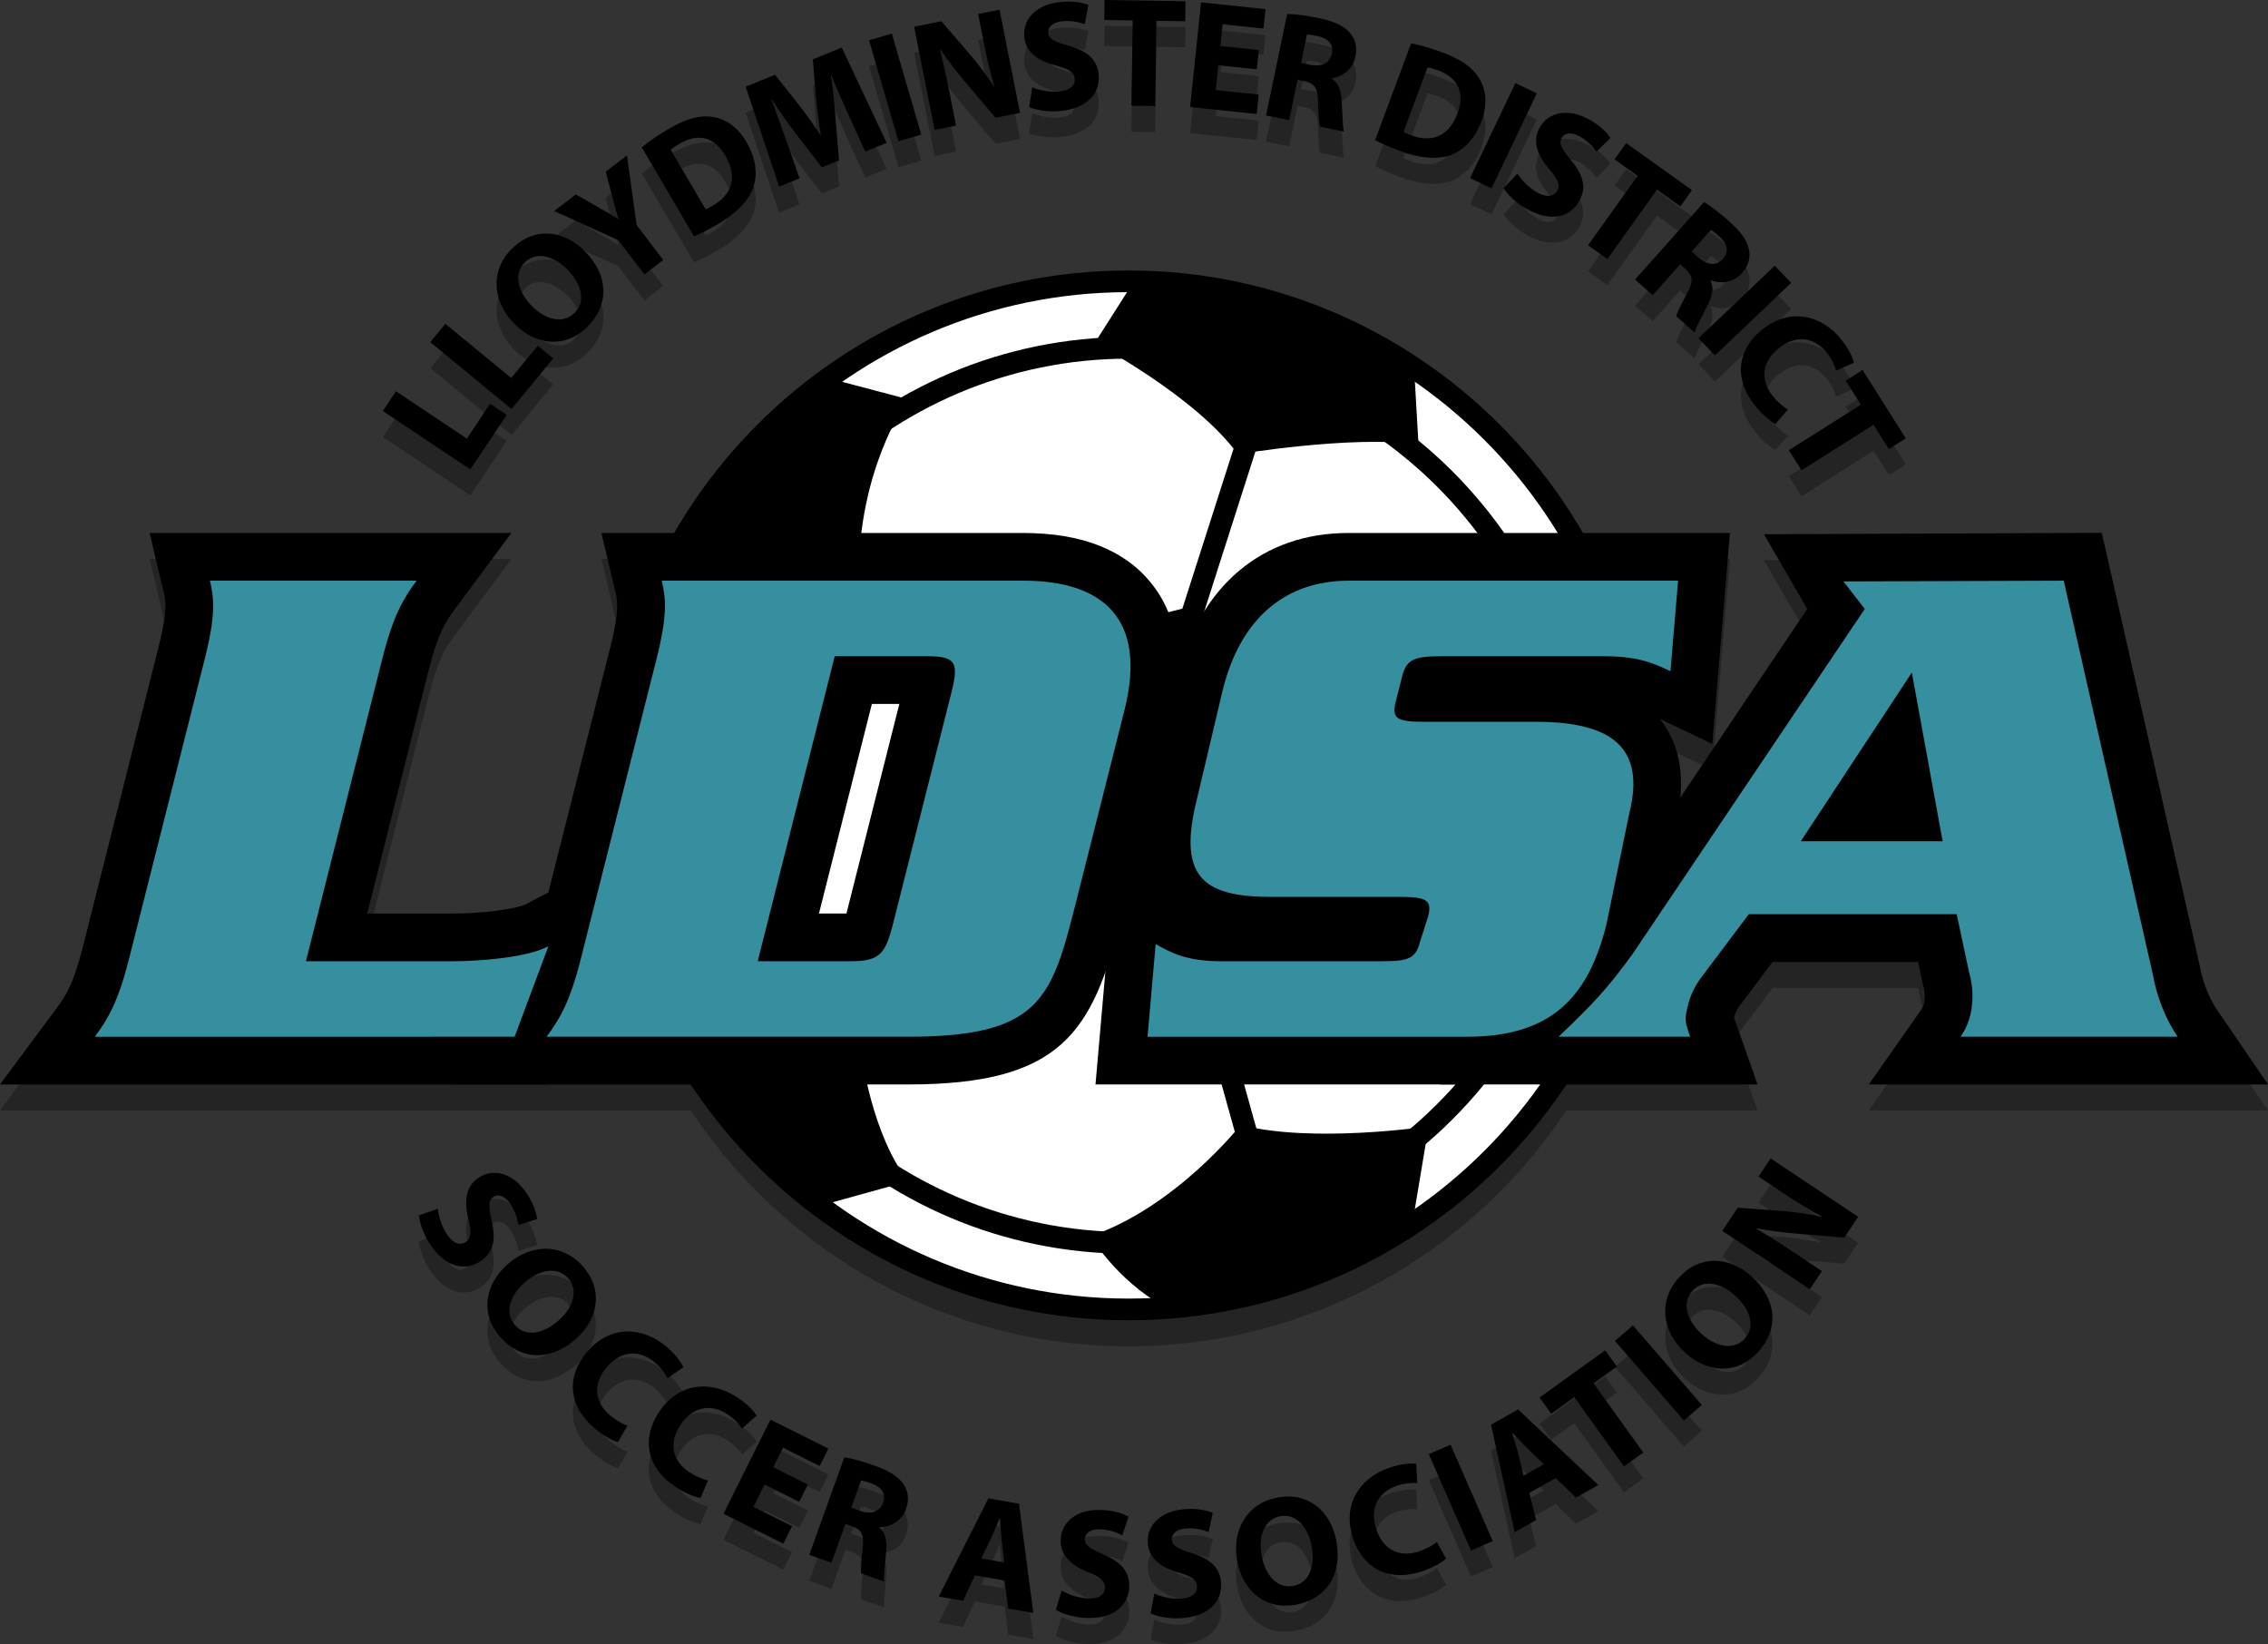 <?xml version="1.0" encoding="utf-8"?>
<!-- Generator: Adobe Illustrator 16.0.0, SVG Export Plug-In . SVG Version: 6.00 Build 0)  -->
<!DOCTYPE svg PUBLIC "-//W3C//DTD SVG 1.1//EN" "http://www.w3.org/Graphics/SVG/1.1/DTD/svg11.dtd">
<svg version="1.1" id="_x3C_Layer_x3E__copy" xmlns="http://www.w3.org/2000/svg" xmlns:xlink="http://www.w3.org/1999/xlink"
	 x="0px" y="0px" width="261.536px" height="189.601px" viewBox="0 0 261.536 189.601" enable-background="new 0 0 261.536 189.601"
	 xml:space="preserve">
<rect x="0" y="0" width="261.536" height="189.601" fill="#333333" stroke="none"/>
<path opacity="0.3" d="M54.232,57.126L44.144,50.39l1.519-2.275l8.173,5.457l2.678-4.012l1.916,1.279L54.232,57.126z M63.792,44.324
	l-1.779-1.465l-3.067,3.725l-7.59-6.249l-1.74,2.113l9.369,7.713L63.792,44.324z M59.27,40.297c-2.534-2.608-2.75-6.188-0.193-8.671
	c2.672-2.597,6.075-2.013,8.408,0.388c2.785,2.866,2.736,6.251,0.193,8.722l-0.013,0.013C65.095,43.245,61.678,42.775,59.27,40.297z
	 M61.285,38.238c1.593,1.639,3.622,2.152,4.939,0.873l0.013-0.013c1.33-1.292,0.875-3.284-0.781-4.988
	c-1.518-1.562-3.558-2.19-4.914-0.873C59.187,34.555,59.705,36.612,61.285,38.238z M74.31,34.64l2.173-1.661l-3.07-4.018
	l-1.12-8.044l-2.445,1.868l0.797,3.059c0.239,0.905,0.436,1.637,0.68,2.402l-0.028,0.021c-0.709-0.454-1.317-0.805-2.153-1.276
	l-2.742-1.574l-2.502,1.912l7.394,3.363L74.31,34.64z M80.031,30.253l-6.021-10.257c0.778-0.666,1.865-1.408,3.044-2.1
	c2.002-1.175,3.497-1.615,4.936-1.437c1.56,0.169,3.008,1.072,4.102,2.934c1.175,2.002,1.256,3.811,0.764,5.248
	c-0.564,1.563-2.001,2.99-4.049,4.192C81.581,29.552,80.65,29.994,80.031,30.253z M77.352,20.288l4.018,6.843
	c0.229-0.072,0.57-0.272,0.85-0.436c2.166-1.251,2.886-3.259,1.419-5.758c-1.321-2.25-3.222-2.574-5.271-1.371
	C77.856,19.866,77.526,20.123,77.352,20.288z M92.199,23.563l-1.521-4.354c-0.504-1.427-1.144-3.187-1.711-4.724l0.033-0.013
	c0.888,1.367,1.899,2.801,2.809,3.984l2.965,3.844l1.983-0.808l-0.419-4.939c-0.104-1.493-0.289-3.282-0.506-4.865l0.033-0.014
	c0.672,1.65,1.381,3.246,1.981,4.575l1.935,4.225l2.466-1.005L97.07,8.483l-3.333,1.358l0.338,4.214
	c0.133,1.423,0.347,3.045,0.577,4.467l-0.066,0.027c-0.786-1.214-1.69-2.478-2.58-3.612l-2.634-3.317l-3.382,1.378l3.86,11.522
	L92.199,23.563z M106.234,18.52L102.84,6.877l-2.626,0.765l3.394,11.642L106.234,18.52z M110.25,17.486l-0.712-3.583
	c-0.386-1.942-0.755-3.612-1.159-5.184l0.07-0.014c0.842,1.282,1.938,2.643,2.901,3.791l3.455,4.085l2.824-0.562l-2.365-11.899
	l-2.472,0.491l0.688,3.46c0.358,1.8,0.73,3.396,1.202,4.936l-0.036,0.007c-0.814-1.233-1.797-2.579-2.752-3.692l-3.338-3.869
	l-3.143,0.625l2.365,11.899L110.25,17.486z M121.761,10.552c1.496,0.376,2.108,0.774,2.172,1.51c0.07,0.807-0.548,1.384-1.803,1.493
	c-1.166,0.101-2.346-0.176-3.095-0.49l-0.361,2.289c0.714,0.317,2.109,0.576,3.49,0.456c3.317-0.288,4.709-2.143,4.534-4.169
	c-0.149-1.721-1.232-2.748-3.434-3.351c-1.631-0.473-2.324-0.756-2.391-1.527c-0.053-0.609,0.473-1.215,1.656-1.318
	c1.166-0.101,2.074,0.164,2.56,0.356l0.419-2.24c-0.747-0.278-1.756-0.462-3.137-0.342c-2.833,0.246-4.437,1.957-4.257,4.019
	C118.267,9.013,119.69,10.01,121.761,10.552z M130.47,15.186l2.736,0.042l0.15-9.831l3.313,0.05l0.035-2.305L127.378,3l-0.035,2.305
	l3.277,0.05L130.47,15.186z M145.15,13.908l-4.958-0.52l0.301-2.864l4.438,0.465l0.232-2.219l-4.438-0.466l0.263-2.505l4.707,0.493
	l0.235-2.237l-7.429-0.779l-1.265,12.064l7.679,0.805L145.15,13.908z M148.659,16.862l-2.661-0.553l2.432-11.702
	c0.896,0.021,2.188,0.179,3.633,0.479c1.763,0.366,2.941,0.887,3.645,1.75c0.604,0.714,0.82,1.623,0.594,2.716
	c-0.312,1.498-1.603,2.314-2.702,2.472l-0.011,0.053c0.759,0.507,1.056,1.377,1.129,2.533c0.088,1.434,0.118,3.058,0.252,3.564
	l-2.749-0.571c-0.107-0.372-0.205-1.403-0.236-2.936c-0.023-1.568-0.454-2.062-1.561-2.31l-0.793-0.165L148.659,16.862z
	 M150.032,10.253l1.058,0.22c1.34,0.278,2.271-0.227,2.488-1.266c0.223-1.075-0.4-1.793-1.634-2.049
	c-0.652-0.135-1.029-0.177-1.234-0.165L150.032,10.253z M161.435,20.405c-1.333-0.496-2.264-0.938-2.856-1.254l4.146-11.155
	c1.008,0.183,2.271,0.556,3.554,1.033c2.177,0.809,3.463,1.69,4.235,2.918c0.855,1.316,1.071,3.01,0.318,5.035
	c-0.809,2.177-2.16,3.384-3.585,3.911C165.678,21.444,163.663,21.233,161.435,20.405z M161.846,18.214
	c0.2,0.132,0.571,0.27,0.875,0.383c2.34,0.888,4.353,0.177,5.362-2.541c0.909-2.447-0.042-4.126-2.27-4.954
	c-0.557-0.207-0.964-0.301-1.202-0.332L161.846,18.214z M171.996,24.713l5.225-10.953l-2.47-1.178l-5.225,10.953L171.996,24.713z
	 M178.657,22.506c1.016,1.162,1.292,1.838,0.925,2.479c-0.402,0.703-1.239,0.826-2.333,0.2c-1.016-0.581-1.828-1.481-2.266-2.167
	l-1.602,1.676c0.406,0.667,1.405,1.675,2.608,2.364c2.891,1.654,5.093,0.923,6.104-0.842c0.858-1.5,0.554-2.96-0.913-4.712
	c-1.07-1.318-1.479-1.946-1.094-2.618c0.304-0.531,1.081-0.729,2.112-0.139c1.016,0.581,1.611,1.316,1.901,1.752l1.622-1.603
	c-0.455-0.654-1.181-1.38-2.384-2.069c-2.469-1.413-4.763-0.921-5.791,0.876C176.663,19.25,177.264,20.88,178.657,22.506z
	 M183.131,31.276l2.227,1.591l5.715-7.998l2.695,1.926l1.34-1.875l-7.588-5.422l-1.34,1.875l2.666,1.905L183.131,31.276z
	 M188.554,35.228l7.953-8.926c0.767,0.466,1.807,1.248,2.908,2.23c1.345,1.198,2.105,2.238,2.284,3.337
	c0.168,0.921-0.1,1.816-0.842,2.65c-1.019,1.143-2.545,1.205-3.576,0.793l-0.036,0.04c0.404,0.818,0.227,1.721-0.287,2.758
	c-0.641,1.287-1.426,2.709-1.563,3.214l-2.097-1.868c0.093-0.375,0.523-1.318,1.262-2.662c0.763-1.371,0.637-2.014-0.198-2.782
	l-0.604-0.539l-3.175,3.563L188.554,35.228z M195.076,31.996l0.807,0.719c1.021,0.91,2.081,0.938,2.788,0.146
	c0.73-0.82,0.55-1.753-0.392-2.592c-0.497-0.443-0.804-0.668-0.987-0.759L195.076,31.996z M197.757,43.98l8.793-8.361l-1.886-1.983
	l-8.793,8.361L197.757,43.98z M202.399,49.788c0.912,1.137,1.857,1.855,2.344,2.088l1.438-1.66c-0.532-0.289-1.222-0.89-1.751-1.549
	c-1.52-1.895-1.228-3.975,0.668-5.496c2.119-1.7,4.203-1.203,5.554,0.482c0.619,0.772,0.936,1.511,1.091,2.078l2.045-0.902
	c-0.107-0.537-0.559-1.559-1.448-2.668c-2.297-2.864-5.927-3.736-9.155-1.146C200.473,43.188,199.775,46.517,202.399,49.788z
	 M214.59,49.663l-8.307,5.249l1.461,2.313l8.307-5.249l1.769,2.799l1.947-1.23l-4.979-7.88l-1.947,1.23L214.59,49.663z
	 M56.71,143.826c-0.358-1.66-0.438-2.404,0.208-2.83c0.511-0.336,1.294-0.161,1.947,0.832c0.643,0.979,0.841,1.903,0.903,2.423
	l2.172-0.694c-0.11-0.79-0.428-1.766-1.189-2.925c-1.562-2.377-3.83-2.976-5.561-1.839c-1.489,0.979-1.69,2.705-1.185,4.786
	c0.379,1.495,0.32,2.224-0.297,2.629c-0.677,0.445-1.479,0.176-2.171-0.878c-0.643-0.978-0.96-2.148-1.039-2.958l-2.188,0.77
	c0.06,0.779,0.496,2.131,1.257,3.289c1.829,2.783,4.124,3.128,5.824,2.011C56.836,147.492,57.225,146.051,56.71,143.826z
	 M66.407,157.386c-2.998,2.643-6.377,2.43-8.722-0.231l-0.012-0.013c-2.369-2.688-1.734-6.078,0.859-8.363
	c2.728-2.404,6.314-2.446,8.671,0.228C69.667,151.802,68.919,155.172,66.407,157.386z M65.522,150.393
	c-1.25-1.418-3.33-1.001-5.031,0.498c-1.715,1.512-2.326,3.514-1.112,4.892l0.012,0.014c1.226,1.391,3.238,1.033,5.021-0.538
	C66.045,153.818,66.771,151.811,65.522,150.393z M75.502,160.084c0.754,0.642,1.205,1.308,1.464,1.835l1.838-1.272
	c-0.207-0.507-0.843-1.426-1.927-2.347c-2.798-2.379-6.528-2.548-9.21,0.606c-2.25,2.647-2.306,6.05,0.891,8.766
	c1.111,0.944,2.175,1.471,2.697,1.607l1.097-1.902c-0.577-0.184-1.368-0.643-2.012-1.19c-1.852-1.574-1.958-3.673-0.385-5.524
	C71.715,158.591,73.856,158.686,75.502,160.084z M83.892,166.076c0.827,0.546,1.354,1.152,1.676,1.646l1.671-1.486
	c-0.267-0.479-1.01-1.313-2.197-2.098c-3.066-2.022-6.791-1.74-9.072,1.716c-1.914,2.901-1.559,6.286,1.943,8.597
	c1.217,0.804,2.338,1.197,2.873,1.27l0.859-2.021c-0.595-0.112-1.436-0.473-2.142-0.938c-2.029-1.339-2.389-3.41-1.05-5.439
	C79.951,165.05,82.088,164.885,83.892,166.076z M90.292,169.924l4.234,2.115l1.005-2.012l-6.681-3.338l-5.42,10.851l6.906,3.449
	l1.005-2.012l-4.459-2.228l1.287-2.576l3.992,1.994l0.997-1.996l-3.992-1.994L90.292,169.924z M104.261,174.25
	c0.5,0.792,0.586,1.722,0.208,2.772c-0.518,1.439-1.91,2.067-3.02,2.069l-0.019,0.051c0.681,0.608,0.853,1.512,0.764,2.665
	c-0.113,1.433-0.31,3.045-0.249,3.564l-2.642-0.95c-0.054-0.383-0.007-1.418,0.177-2.939c0.196-1.555-0.162-2.104-1.223-2.505
	l-0.762-0.273l-1.613,4.488l-2.558-0.92l4.043-11.246c0.885,0.146,2.141,0.482,3.529,0.982
	C102.591,172.618,103.685,173.298,104.261,174.25z M100.491,174.043c-0.626-0.226-0.994-0.319-1.199-0.336l-1.126,3.134l1.016,0.365
	c1.287,0.463,2.281,0.093,2.64-0.906C102.193,175.267,101.677,174.469,100.491,174.043z M117.503,176.382l1.656,12.595l-2.908-0.503
	l-0.391-3.228l-3.44-0.595l-1.364,2.924l-2.802-0.485l5.72-11.318L117.503,176.382z M115.803,183.155l-0.306-2.664
	c-0.073-0.743-0.129-1.684-0.187-2.406l-0.053-0.009c-0.282,0.682-0.634,1.552-0.931,2.213l-1.166,2.409L115.803,183.155z
	 M127.268,182.251c-1.551-0.69-2.199-1.065-2.161-1.838c0.031-0.611,0.634-1.14,1.82-1.08c1.168,0.058,2.032,0.443,2.488,0.701
	l0.721-2.163c-0.702-0.377-1.677-0.696-3.061-0.766c-2.84-0.143-4.662,1.334-4.765,3.401c-0.089,1.779,1.185,2.961,3.162,3.78
	c1.431,0.576,1.983,1.055,1.947,1.792c-0.041,0.809-0.732,1.296-1.99,1.233c-1.168-0.059-2.3-0.494-3-0.907l-0.669,2.219
	c0.664,0.412,2.011,0.857,3.395,0.927c3.326,0.167,4.958-1.481,5.06-3.513C130.299,184.313,129.367,183.149,127.268,182.251z
	 M137.473,182.1c-1.617-0.52-2.302-0.823-2.347-1.596c-0.035-0.611,0.508-1.202,1.694-1.271c1.169-0.067,2.069,0.224,2.55,0.431
	l0.484-2.229c-0.738-0.3-1.742-0.513-3.127-0.433c-2.84,0.164-4.493,1.828-4.374,3.896c0.104,1.779,1.497,2.817,3.552,3.42
	c1.485,0.419,2.087,0.835,2.129,1.572c0.047,0.809-0.588,1.368-1.847,1.441c-1.168,0.067-2.34-0.244-3.081-0.58l-0.428,2.279
	c0.705,0.338,2.093,0.637,3.478,0.557c3.325-0.192,4.771-2.007,4.654-4.038C140.711,183.825,139.658,182.767,137.473,182.1z
	 M154.101,180.651c0.735,3.93-1.179,6.725-4.666,7.376l-0.018,0.004c-3.522,0.659-6.11-1.623-6.746-5.021
	c-0.669-3.575,1.132-6.679,4.637-7.334C150.972,174.99,153.485,177.359,154.101,180.651z M151.25,181.276
	c-0.401-2.142-1.754-3.794-3.612-3.446c-1.859,0.348-2.565,2.349-2.148,4.579c0.421,2.248,1.828,3.798,3.634,3.46l0.018-0.003
	C150.964,185.525,151.687,183.613,151.25,181.276z M163.631,181.89c-2.307,0.762-4.154-0.239-4.916-2.546
	c-0.853-2.581,0.342-4.359,2.393-5.037c0.939-0.311,1.742-0.348,2.329-0.295l-0.131-2.231c-0.541-0.087-1.656-0.021-3.007,0.425
	c-3.486,1.151-5.571,4.248-4.273,8.179c1.09,3.298,3.965,5.115,7.947,3.8c1.384-0.457,2.388-1.092,2.775-1.467l-1.054-1.926
	C165.239,181.188,164.435,181.625,163.631,181.89z M164.765,170.672l4.865,11.117l2.507-1.098l-4.864-11.117L164.765,170.672z
	 M175.061,165.515l9.248,8.717l-2.572,1.449l-2.344-2.254l-3.043,1.714l0.791,3.129l-2.479,1.396l-2.724-12.393L175.061,165.515z
	 M176.103,169.97c-0.526-0.53-1.165-1.225-1.666-1.748l-0.048,0.026c0.213,0.707,0.49,1.604,0.679,2.305l0.62,2.605l2.337-1.316
	L176.103,169.97z M186.451,160.571l-1.344-1.871l-7.572,5.438l1.344,1.871l2.66-1.911l5.732,7.981l2.222-1.596l-5.731-7.981
	L186.451,160.571z M186.23,157.615l7.95,9.174l2.068-1.793l-7.949-9.174L186.23,157.615z M202.703,158.927l-0.013,0.014
	c-2.432,2.629-5.869,2.343-8.406-0.004c-2.67-2.469-3.076-6.032-0.656-8.648c2.53-2.735,5.96-2.334,8.417-0.061
	C204.978,152.941,205.11,156.324,202.703,158.927z M200.131,152.429c-1.6-1.479-3.67-1.996-4.954-0.609
	c-1.283,1.388-0.656,3.414,1.009,4.954c1.679,1.553,3.732,1.956,4.979,0.608l0.013-0.013
	C202.436,156.008,201.875,154.042,200.131,152.429z M202.785,138.666l2.935,1.959c1.526,1.02,2.919,1.884,4.341,2.639l-0.021,0.03
	c-1.447-0.296-3.094-0.552-4.557-0.662l-5.097-0.373l-1.779,2.664l10.089,6.736l1.399-2.096l-3.038-2.028
	c-1.646-1.1-3.089-2.02-4.486-2.844l0.04-0.06c1.503,0.311,3.239,0.496,4.732,0.627l5.331,0.443l1.599-2.396l-10.089-6.736
	L202.785,138.666z M215.501,128.042h46.034l-5.877-8.603c-0.932-1.365-1.661-3.226-2-5.105l-0.022-0.119L242.375,64.44
	l-38.967,0.162l4.999,8.607l-14.648,21.772c0.342-3.576-0.416-6.61-2.302-9.031c-0.013-0.017-0.026-0.033-0.039-0.05l6.034,2.868
	l2.036-24.314h-16.963c-10.48-18.076-30.028-30.269-52.384-30.269c-22.356,0-41.905,12.193-52.386,30.269h-8.403l1.607,6.771
	c0.247,1.039,0.501,2.113-0.586,6.421l-7.135,28.255l-2.586,1.353c-1.06,0.554-5.073,1.078-8.257,1.078H42.341L49.41,80.34
	c1.071-4.241,1.9-5.567,3.043-7.106l6.52-8.779H17.254l1.607,6.771c0.247,1.039,0.501,2.114-0.586,6.421l-8.715,34.51
	c-1.071,4.24-1.9,5.567-3.043,7.107L0,128.042h52.098h11.063h16.497c10.845,16.369,29.42,27.19,50.483,27.19
	c21.063,0,39.638-10.821,50.481-27.19h22.048c0,0-2.667-7.59-2.707-7.704c0.018-0.071,0.037-0.146,0.058-0.227
	c0.09-0.356,0.299-0.761,0.608-1.168l3.783-5.034h16.773l0.57,2.68l0.097,0.29c0.004,0.014,0.372,1.582-0.274,2.504L215.501,128.042
	z"/>
<g>
	<circle fill="#FFFFFF" cx="130.14" cy="91.709" r="59.273"/>
	<path d="M130.141,152.233c-33.373,0-60.524-27.15-60.524-60.523s27.151-60.524,60.524-60.524c33.372,0,60.521,27.151,60.521,60.524
		S163.513,152.233,130.141,152.233z M130.141,33.686c-31.995,0-58.024,26.029-58.024,58.024c0,31.994,26.029,58.023,58.024,58.023
		c31.993,0,58.021-26.029,58.021-58.023C188.163,59.715,162.134,33.686,130.141,33.686z"/>
</g>
<g>
	<polygon points="132.241,71.209 137.241,69.959 150.491,77.209 158.741,98.209 140.241,111.459 127.491,109.209 119.241,102.959 
		114.741,81.709 	"/>
</g>
<g>
	<path d="M130.141,144.563c-29.144,0-52.854-23.71-52.854-52.854c0-29.144,23.71-52.854,52.854-52.854
		c29.143,0,52.852,23.71,52.852,52.854C182.993,120.853,159.284,144.563,130.141,144.563z M130.141,41.355
		c-27.765,0-50.354,22.589-50.354,50.354c0,27.765,22.589,50.354,50.354,50.354c27.764,0,50.352-22.589,50.352-50.354
		C180.493,63.944,157.905,41.355,130.141,41.355z"/>
</g>
<g>
	<path d="M136.54,74.927c-0.126,0-0.254-0.02-0.381-0.06c-0.657-0.21-1.021-0.914-0.81-1.571l8-25c0.21-0.657,0.91-1.021,1.571-0.81
		c0.657,0.21,1.021,0.914,0.81,1.571l-8,25C137.56,74.588,137.069,74.927,136.54,74.927z"/>
</g>
<g>
	<path d="M130.908,32.209l-4.667,7.333c0,0,11.667,6.167,16.5,12.833c0,0,12.833-2.167,20.833-1.167l-0.5-8.667
		C163.074,42.543,155.909,35.709,130.908,32.209z"/>
</g>
<g>
	<path d="M143.074,129.709c0,0-7.499,9.501-17.333,12.834c0,0,2.999,5,8.333,8c0,0,7,0,15-2.5s13.834-7.167,13.834-7.167l1.833-11
		C164.741,129.876,151.407,131.875,143.074,129.709z"/>
</g>
<g>
	<path d="M99.408,121.876c0,0,1.166,9,5.333,14.333l-10.833,3c0,0-8.833-9-10.833-11s-5.5-9-5.5-9S97.575,114.876,99.408,121.876z"
		/>
</g>
<g>
	<path d="M95.907,43.709l8.833,2.333c0,0-5,6.667-5.667,18.167l-20.667-0.167C78.407,64.043,83.574,51.209,95.907,43.709z"/>
</g>
<g>
	<path d="M144.907,136.126c-0.547,0-1.049-0.361-1.203-0.915l-7.333-26.334c-0.186-0.665,0.204-1.354,0.869-1.539
		c0.657-0.186,1.354,0.202,1.539,0.869l7.333,26.334c0.186,0.665-0.204,1.354-0.869,1.539
		C145.131,136.112,145.018,136.126,144.907,136.126z"/>
</g>
<g>
	<path d="M44.144,47.39l1.519-2.275l8.173,5.457l2.678-4.012l1.916,1.279l-4.198,6.287L44.144,47.39z"/>
</g>
<g>
	<path d="M49.617,39.449l1.74-2.113l7.59,6.249l3.067-3.725l1.779,1.465l-4.807,5.838L49.617,39.449z"/>
</g>
<g>
	<path d="M67.665,37.749c-2.569,2.496-5.986,2.027-8.395-0.452c-2.534-2.608-2.75-6.188-0.193-8.671
		c2.672-2.597,6.075-2.013,8.408,0.388c2.785,2.866,2.736,6.251,0.193,8.722L67.665,37.749z M66.237,36.099
		c1.33-1.292,0.875-3.284-0.781-4.988c-1.518-1.562-3.558-2.19-4.914-0.873c-1.355,1.317-0.837,3.374,0.743,5
		c1.593,1.639,3.622,2.152,4.939,0.873L66.237,36.099z"/>
</g>
<g>
	<path d="M74.31,31.64l-3.015-3.946l-7.394-3.363l2.502-1.912l2.742,1.574c0.835,0.471,1.443,0.822,2.153,1.276l0.028-0.021
		c-0.244-0.765-0.441-1.497-0.68-2.402l-0.797-3.059l2.445-1.868l1.12,8.044l3.07,4.018L74.31,31.64z"/>
</g>
<g>
	<path d="M74.009,16.996c0.778-0.666,1.865-1.408,3.044-2.1c2.002-1.175,3.497-1.615,4.936-1.437
		c1.56,0.169,3.008,1.072,4.102,2.934c1.175,2.002,1.256,3.811,0.764,5.248c-0.564,1.563-2.001,2.99-4.049,4.192
		c-1.226,0.719-2.156,1.161-2.775,1.42L74.009,16.996z M81.369,24.131c0.229-0.072,0.57-0.272,0.85-0.436
		c2.166-1.251,2.886-3.259,1.419-5.758c-1.321-2.25-3.222-2.574-5.271-1.371c-0.512,0.3-0.841,0.557-1.016,0.722L81.369,24.131z"/>
</g>
<g>
	<path d="M97.845,13.25c-0.6-1.329-1.309-2.925-1.981-4.575l-0.033,0.014c0.217,1.583,0.402,3.372,0.506,4.865l0.419,4.939
		l-1.983,0.808l-2.965-3.844c-0.91-1.184-1.921-2.617-2.809-3.984l-0.033,0.013c0.568,1.537,1.208,3.297,1.711,4.724l1.521,4.354
		l-2.35,0.958l-3.86-11.522l3.382-1.378l2.634,3.317c0.89,1.134,1.793,2.397,2.58,3.612l0.066-0.027
		c-0.229-1.422-0.444-3.044-0.577-4.467l-0.338-4.214l3.333-1.358l5.176,10.986l-2.466,1.005L97.845,13.25z"/>
</g>
<g>
	<path d="M102.84,3.877l3.394,11.642l-2.625,0.765l-3.394-11.642L102.84,3.877z"/>
</g>
<g>
	<path d="M107.778,14.978l-2.365-11.899l3.143-0.625l3.338,3.869c0.955,1.113,1.938,2.459,2.752,3.692l0.036-0.007
		c-0.471-1.54-0.844-3.136-1.202-4.936l-0.688-3.46l2.472-0.491l2.365,11.899l-2.824,0.562l-3.455-4.085
		c-0.962-1.148-2.059-2.509-2.901-3.791l-0.07,0.014c0.404,1.571,0.773,3.241,1.159,5.184l0.712,3.583L107.778,14.978z"/>
</g>
<g>
	<path d="M119.035,10.065c0.75,0.314,1.93,0.591,3.095,0.49c1.255-0.109,1.874-0.687,1.803-1.493
		c-0.064-0.735-0.676-1.134-2.172-1.51c-2.07-0.542-3.494-1.539-3.647-3.314c-0.179-2.062,1.425-3.773,4.257-4.019
		c1.381-0.12,2.39,0.063,3.137,0.342l-0.419,2.24c-0.486-0.192-1.395-0.457-2.56-0.356c-1.183,0.103-1.708,0.708-1.656,1.318
		c0.067,0.771,0.76,1.054,2.391,1.527c2.202,0.604,3.285,1.63,3.434,3.351c0.176,2.026-1.217,3.881-4.534,4.169
		c-1.38,0.12-2.776-0.139-3.49-0.456L119.035,10.065z"/>
</g>
<g>
	<path d="M130.62,2.354l-3.277-0.05L127.378,0l9.327,0.142l-0.035,2.305l-3.313-0.05l-0.15,9.831l-2.736-0.042L130.62,2.354z"/>
</g>
<g>
	<path d="M144.931,7.99l-4.438-0.465l-0.301,2.864l4.958,0.52l-0.234,2.237l-7.679-0.805l1.265-12.064l7.429,0.779l-0.235,2.237
		l-4.707-0.493l-0.263,2.505l4.438,0.466L144.931,7.99z"/>
</g>
<g>
	<path d="M148.429,1.607c0.896,0.021,2.188,0.179,3.633,0.479c1.763,0.366,2.941,0.887,3.645,1.75
		c0.604,0.714,0.82,1.623,0.594,2.716c-0.312,1.498-1.603,2.314-2.702,2.472l-0.011,0.053c0.759,0.507,1.056,1.377,1.129,2.533
		c0.088,1.434,0.118,3.058,0.252,3.564l-2.749-0.571c-0.107-0.372-0.205-1.403-0.236-2.936c-0.023-1.568-0.454-2.062-1.561-2.31
		l-0.793-0.165l-0.971,4.67l-2.661-0.553L148.429,1.607z M150.032,7.253l1.058,0.22c1.34,0.278,2.271-0.227,2.488-1.266
		c0.223-1.075-0.4-1.793-1.634-2.049c-0.652-0.135-1.029-0.177-1.234-0.165L150.032,7.253z"/>
</g>
<g>
	<path d="M162.724,4.996c1.008,0.183,2.271,0.556,3.554,1.033c2.177,0.809,3.463,1.69,4.235,2.918
		c0.855,1.316,1.071,3.01,0.318,5.035c-0.809,2.177-2.16,3.384-3.585,3.911c-1.568,0.55-3.584,0.339-5.812-0.488
		c-1.333-0.496-2.264-0.938-2.856-1.254L162.724,4.996z M161.846,15.214c0.2,0.132,0.571,0.27,0.875,0.383
		c2.34,0.888,4.353,0.177,5.362-2.541c0.909-2.447-0.042-4.126-2.27-4.954c-0.557-0.207-0.964-0.301-1.202-0.332L161.846,15.214z"/>
</g>
<g>
	<path d="M177.22,10.76l-5.225,10.953l-2.47-1.178l5.225-10.953L177.22,10.76z"/>
</g>
<g>
	<path d="M174.983,20.018c0.438,0.686,1.25,1.586,2.266,2.167c1.094,0.626,1.931,0.503,2.333-0.2
		c0.367-0.641,0.091-1.317-0.925-2.479c-1.393-1.626-1.994-3.257-1.109-4.804c1.028-1.797,3.322-2.289,5.791-0.876
		c1.203,0.688,1.929,1.415,2.384,2.069l-1.622,1.603c-0.29-0.436-0.886-1.171-1.901-1.752c-1.031-0.59-1.809-0.392-2.112,0.139
		c-0.385,0.672,0.023,1.3,1.094,2.618c1.467,1.751,1.771,3.212,0.913,4.712c-1.011,1.766-3.213,2.497-6.104,0.842
		c-1.203-0.688-2.202-1.696-2.608-2.364L174.983,20.018z"/>
</g>
<g>
	<path d="M188.846,20.278l-2.666-1.905l1.34-1.875l7.588,5.422l-1.34,1.875l-2.695-1.926l-5.715,7.998l-2.227-1.591L188.846,20.278z
		"/>
</g>
<g>
	<path d="M196.507,23.302c0.767,0.466,1.807,1.248,2.908,2.23c1.345,1.198,2.105,2.238,2.284,3.337
		c0.168,0.921-0.1,1.816-0.842,2.65c-1.019,1.143-2.545,1.205-3.576,0.793l-0.036,0.04c0.404,0.818,0.227,1.721-0.287,2.758
		c-0.641,1.287-1.426,2.709-1.563,3.214l-2.097-1.868c0.093-0.375,0.523-1.318,1.262-2.662c0.763-1.371,0.637-2.014-0.198-2.782
		l-0.604-0.539l-3.175,3.563l-2.029-1.809L196.507,23.302z M195.076,28.996l0.807,0.719c1.021,0.91,2.081,0.938,2.788,0.146
		c0.73-0.82,0.55-1.753-0.392-2.592c-0.497-0.443-0.804-0.668-0.987-0.759L195.076,28.996z"/>
</g>
<g>
	<path d="M206.55,32.619l-8.793,8.361l-1.886-1.983l8.793-8.361L206.55,32.619z"/>
</g>
<g>
	<path d="M204.743,48.875c-0.486-0.233-1.432-0.951-2.344-2.088c-2.624-3.271-1.926-6.6,0.784-8.773
		c3.229-2.59,6.858-1.718,9.155,1.146c0.89,1.109,1.341,2.132,1.448,2.668l-2.045,0.902c-0.155-0.567-0.472-1.306-1.091-2.078
		c-1.351-1.685-3.435-2.182-5.554-0.482c-1.896,1.521-2.188,3.601-0.668,5.496c0.529,0.66,1.219,1.26,1.751,1.549L204.743,48.875z"
		/>
</g>
<g>
	<path d="M214.59,46.663l-1.75-2.769l1.947-1.23l4.979,7.88l-1.947,1.23l-1.769-2.799l-8.307,5.249l-1.461-2.313L214.59,46.663z"/>
</g>
<g>
	<path d="M50.499,139.372c0.079,0.81,0.396,1.98,1.039,2.958c0.692,1.054,1.494,1.323,2.171,0.878
		c0.617-0.405,0.677-1.134,0.297-2.629c-0.506-2.081-0.305-3.807,1.185-4.786c1.73-1.137,3.999-0.538,5.561,1.839
		c0.762,1.159,1.08,2.135,1.189,2.925l-2.172,0.694c-0.062-0.52-0.26-1.444-0.903-2.423c-0.652-0.993-1.436-1.168-1.947-0.832
		c-0.647,0.426-0.567,1.17-0.208,2.83c0.515,2.226,0.125,3.666-1.319,4.615c-1.7,1.117-3.995,0.772-5.824-2.011
		c-0.761-1.158-1.197-2.51-1.257-3.289L50.499,139.372z"/>
</g>
<g>
	<path d="M57.674,154.142c-2.369-2.688-1.734-6.078,0.859-8.363c2.728-2.404,6.314-2.446,8.671,0.228
		c2.463,2.796,1.715,6.166-0.796,8.38c-2.998,2.643-6.377,2.43-8.722-0.231L57.674,154.142z M59.391,152.796
		c1.226,1.391,3.238,1.033,5.021-0.538c1.634-1.44,2.36-3.447,1.11-4.865c-1.25-1.418-3.33-1.001-5.031,0.498
		c-1.715,1.512-2.326,3.514-1.112,4.892L59.391,152.796z"/>
</g>
<g>
	<path d="M71.255,166.28c-0.522-0.137-1.586-0.663-2.697-1.607c-3.196-2.716-3.141-6.118-0.891-8.766
		c2.682-3.154,6.412-2.985,9.21-0.606c1.084,0.921,1.72,1.84,1.927,2.347l-1.838,1.272c-0.26-0.527-0.71-1.193-1.464-1.835
		c-1.646-1.398-3.787-1.493-5.547,0.578c-1.574,1.852-1.467,3.95,0.385,5.524c0.645,0.548,1.436,1.007,2.012,1.19L71.255,166.28z"/>
</g>
<g>
	<path d="M80.785,172.719c-0.535-0.072-1.655-0.466-2.873-1.27c-3.502-2.311-3.857-5.695-1.943-8.597
		c2.281-3.456,6.006-3.738,9.072-1.716c1.188,0.784,1.93,1.619,2.197,2.098l-1.671,1.486c-0.322-0.493-0.849-1.1-1.676-1.646
		c-1.804-1.19-3.94-1.025-5.438,1.244c-1.339,2.029-0.979,4.101,1.05,5.439c0.706,0.466,1.547,0.826,2.142,0.938L80.785,172.719z"/>
</g>
<g>
	<path d="M92.161,173.168l-3.992-1.994l-1.287,2.576l4.459,2.228l-1.005,2.012l-6.906-3.449l5.42-10.851l6.681,3.338l-1.005,2.012
		l-4.234-2.115l-1.125,2.254l3.992,1.994L92.161,173.168z"/>
</g>
<g>
	<path d="M97.368,168.027c0.885,0.146,2.141,0.482,3.529,0.982c1.694,0.608,2.788,1.289,3.364,2.241
		c0.5,0.792,0.586,1.722,0.208,2.772c-0.518,1.439-1.91,2.067-3.02,2.069l-0.019,0.051c0.681,0.608,0.853,1.512,0.764,2.665
		c-0.113,1.433-0.31,3.045-0.249,3.564l-2.642-0.95c-0.054-0.383-0.007-1.418,0.177-2.939c0.196-1.555-0.162-2.104-1.223-2.505
		l-0.762-0.273l-1.613,4.488l-2.558-0.92L97.368,168.027z M98.166,173.841l1.016,0.365c1.287,0.463,2.281,0.093,2.64-0.906
		c0.371-1.033-0.145-1.831-1.331-2.257c-0.626-0.226-0.994-0.319-1.199-0.336L98.166,173.841z"/>
</g>
<g>
	<path d="M112.421,181.652l-1.364,2.924l-2.802-0.485l5.72-11.318l3.528,0.61l1.656,12.595l-2.908-0.503l-0.391-3.228
		L112.421,181.652z M115.803,180.155l-0.306-2.664c-0.073-0.743-0.129-1.684-0.187-2.406l-0.053-0.009
		c-0.282,0.682-0.634,1.552-0.931,2.213l-1.166,2.409L115.803,180.155z"/>
</g>
<g>
	<path d="M122.428,183.406c0.7,0.413,1.832,0.849,3,0.907c1.258,0.063,1.95-0.425,1.99-1.233c0.037-0.737-0.516-1.216-1.947-1.792
		c-1.977-0.819-3.251-2.001-3.162-3.78c0.104-2.067,1.925-3.544,4.765-3.401c1.384,0.069,2.359,0.389,3.061,0.766l-0.721,2.163
		c-0.456-0.258-1.319-0.644-2.488-0.701c-1.187-0.06-1.79,0.469-1.82,1.08c-0.039,0.772,0.609,1.147,2.161,1.838
		c2.1,0.897,3.032,2.062,2.946,3.787c-0.102,2.031-1.734,3.68-5.06,3.513c-1.384-0.069-2.731-0.515-3.395-0.927L122.428,183.406z"/>
</g>
<g>
	<path d="M133.107,183.752c0.741,0.336,1.913,0.647,3.081,0.58c1.259-0.073,1.894-0.633,1.847-1.441
		c-0.042-0.737-0.644-1.153-2.129-1.572c-2.055-0.603-3.448-1.641-3.552-3.42c-0.119-2.067,1.534-3.731,4.374-3.896
		c1.385-0.08,2.389,0.133,3.127,0.433l-0.484,2.229c-0.48-0.207-1.381-0.498-2.55-0.431c-1.187,0.068-1.729,0.659-1.694,1.271
		c0.045,0.772,0.729,1.076,2.347,1.596c2.185,0.667,3.238,1.725,3.338,3.45c0.117,2.031-1.329,3.846-4.654,4.038
		c-1.385,0.08-2.772-0.219-3.478-0.557L133.107,183.752z"/>
</g>
<g>
	<path d="M149.417,185.031c-3.522,0.659-6.11-1.623-6.746-5.021c-0.669-3.575,1.132-6.679,4.637-7.334
		c3.664-0.686,6.177,1.684,6.793,4.976c0.735,3.93-1.179,6.725-4.666,7.376L149.417,185.031z M149.141,182.866
		c1.823-0.341,2.546-2.253,2.109-4.59c-0.401-2.142-1.754-3.794-3.612-3.446c-1.859,0.348-2.565,2.349-2.148,4.579
		c0.421,2.248,1.828,3.798,3.634,3.46L149.141,182.866z"/>
</g>
<g>
	<path d="M166.749,179.717c-0.388,0.375-1.392,1.01-2.775,1.467c-3.982,1.315-6.857-0.502-7.947-3.8
		c-1.298-3.931,0.787-7.027,4.273-8.179c1.351-0.446,2.466-0.512,3.007-0.425l0.131,2.231c-0.587-0.053-1.39-0.016-2.329,0.295
		c-2.051,0.678-3.245,2.456-2.393,5.037c0.762,2.307,2.609,3.308,4.916,2.546c0.804-0.266,1.607-0.702,2.063-1.099L166.749,179.717z
		"/>
</g>
<g>
	<path d="M167.273,166.575l4.864,11.117l-2.507,1.098l-4.865-11.117L167.273,166.575z"/>
</g>
<g>
	<path d="M176.35,172.141l0.791,3.129l-2.479,1.396l-2.724-12.393l3.122-1.758l9.248,8.717l-2.572,1.449l-2.344-2.254
		L176.35,172.141z M178.025,168.842l-1.922-1.872c-0.526-0.53-1.165-1.225-1.666-1.748l-0.048,0.026
		c0.213,0.707,0.49,1.604,0.679,2.305l0.62,2.605L178.025,168.842z"/>
</g>
<g>
	<path d="M181.539,161.098l-2.66,1.911l-1.344-1.871l7.572-5.438l1.344,1.871l-2.689,1.932l5.731,7.981l-2.222,1.596
		L181.539,161.098z"/>
</g>
<g>
	<path d="M188.299,152.822l7.949,9.174l-2.068,1.793l-7.95-9.174L188.299,152.822z"/>
</g>
<g>
	<path d="M202.69,155.941c-2.432,2.629-5.869,2.343-8.406-0.004c-2.67-2.469-3.076-6.032-0.656-8.648
		c2.53-2.735,5.96-2.334,8.417-0.061c2.934,2.713,3.065,6.096,0.658,8.699L202.69,155.941z M201.177,154.37
		c1.259-1.361,0.698-3.327-1.046-4.94c-1.6-1.479-3.67-1.996-4.954-0.609c-1.283,1.388-0.656,3.414,1.009,4.954
		c1.679,1.553,3.732,1.956,4.979,0.608L201.177,154.37z"/>
</g>
<g>
	<path d="M208.696,148.659l-10.089-6.736l1.779-2.664l5.097,0.373c1.463,0.11,3.109,0.366,4.557,0.662l0.021-0.03
		c-1.422-0.755-2.814-1.619-4.341-2.639l-2.935-1.959l1.399-2.096l10.089,6.736l-1.599,2.396l-5.331-0.443
		c-1.493-0.131-3.229-0.316-4.732-0.627l-0.04,0.06c1.397,0.824,2.84,1.744,4.486,2.844l3.038,2.028L208.696,148.659z"/>
</g>
<g>
	<path d="M52.098,125.042l6.517-8.778c1.143-1.54,1.973-2.867,3.043-7.107l8.715-34.51c1.088-4.308,0.833-5.382,0.586-6.421
		l-1.607-6.771h48.653c6.797,0,11.804,2.003,14.88,5.953c3.063,3.933,3.774,9.266,2.112,15.848l-5.727,22.679
		c-3.28,12.989-6.771,19.108-24.545,19.108H52.098z M97.607,105.333c0.01-0.039,6.103-24.168,6.103-24.168h-3.168l-6.103,24.168
		H97.607z"/>
</g>
<g>
	<path d="M0,125.042l6.517-8.778c1.143-1.54,1.973-2.867,3.043-7.107l8.715-34.51c1.088-4.308,0.833-5.382,0.586-6.421l-1.607-6.771
		h41.719l-6.52,8.779c-1.143,1.539-1.972,2.865-3.043,7.106l-7.069,27.993h10.053c3.185,0,7.197-0.524,8.257-1.078L73.375,97.6
		l-4.982,13.431l-5.231,14.012H0z"/>
</g>
<g>
	<path d="M126.328,125.042l2.201-25.134l4.271,2.389c-1.688-3.745-0.971-8.103-0.075-11.649l2.948-12.469
		c2.691-10.658,9.912-16.724,19.832-16.724h43.983l-2.036,24.314l-6.034-2.868c0.013,0.017,0.026,0.033,0.039,0.05
		c2.403,3.086,3.003,7.154,1.783,12.094l-2.641,12.825l-0.029,0.118c-2.898,11.476-9.907,17.055-21.427,17.055H126.328z"/>
</g>
<g>
	<path d="M215.501,125.042l6.077-8.659c0.646-0.922,0.278-2.49,0.274-2.504l-0.097-0.29l-0.57-2.68h-16.773l-3.783,5.034
		c-0.31,0.407-0.519,0.812-0.608,1.168c-0.021,0.081-0.04,0.155-0.058,0.227c0.04,0.114,2.707,7.704,2.707,7.704h-36.64l9.89-9.472
		c3.901-3.736,5.112-5.01,7.837-8.726l24.649-36.636l-4.999-8.607l38.967-0.162l11.262,49.775l0.022,0.119
		c0.339,1.88,1.068,3.74,2,5.105l5.877,8.603H215.501z"/>
</g>
<g>
	<path fill="#358F9E" d="M75.706,75.993c1.266-5.013,1.093-6.984,0.605-9.039h41.694c9.069,0,14.357,4.273,11.66,14.955
		l-5.727,22.678c-2.697,10.682-4.197,14.955-19.213,14.955H63.031c1.525-2.055,2.694-4.026,3.96-9.039L75.706,75.993z
		 M87.377,110.833h10.654c3.355,0,4.046-0.74,4.938-4.272l6.723-26.624c0.892-3.532,0.575-4.272-2.781-4.272H96.258L87.377,110.833z
		"/>
</g>
<g>
	<path fill="#358F9E" d="M52.394,110.833c2.349,0,8.229-0.329,10.846-1.726l-3.896,10.436H10.933
		c1.525-2.055,2.694-4.026,3.96-9.039l8.715-34.51c1.266-5.013,1.093-6.984,0.605-9.039h23.825c-1.526,2.055-2.694,4.026-3.96,9.039
		l-8.798,34.839H52.394z"/>
</g>
<g>
	<path fill="#358F9E" d="M192.634,77.39c-2.247-1.068-3.927-1.725-7.87-1.725h-18.546c-3.188,0-4.046,0.411-4.523,2.301
		l-0.747,2.958c-0.498,1.972,0.174,2.301,3.361,2.301h12.82c8.725,0,12.676,2.958,10.746,10.599l-2.639,12.818
		c-2.096,8.299-6.277,12.901-16.094,12.901h-36.813l0.936-10.683c1.764,0.986,3.528,1.973,7.556,1.973h18.504
		c3.188,0,3.941-0.329,4.439-2.302l0.913-2.817c0.478-1.891-0.09-2.301-3.277-2.301h-14.902c-8.138,0-10.661-2.63-8.441-11.418
		l2.968-12.55c2.075-8.217,7.265-12.49,14.479-12.49h38.004L192.634,77.39z"/>
</g>
<g>
	<path fill="#358F9E" d="M227.073,112.147l-1.434-6.737h-23.973l-5.434,7.229c-0.752,0.987-1.273,2.055-1.544,3.123
		c-0.456,1.808-0.414,1.973,0.221,3.78h-15.185c4.204-4.026,5.584-5.506,8.531-9.532l26.784-39.797l-2.467-3.17l25.409-0.088
		l10.263,45.356c0.489,2.712,1.524,5.259,2.872,7.231h-25.037C228.42,116.208,227.073,112.147,227.073,112.147z M224.016,97
		l-3.551-19.45L207.662,97H224.016z"/>
</g>
</svg>
